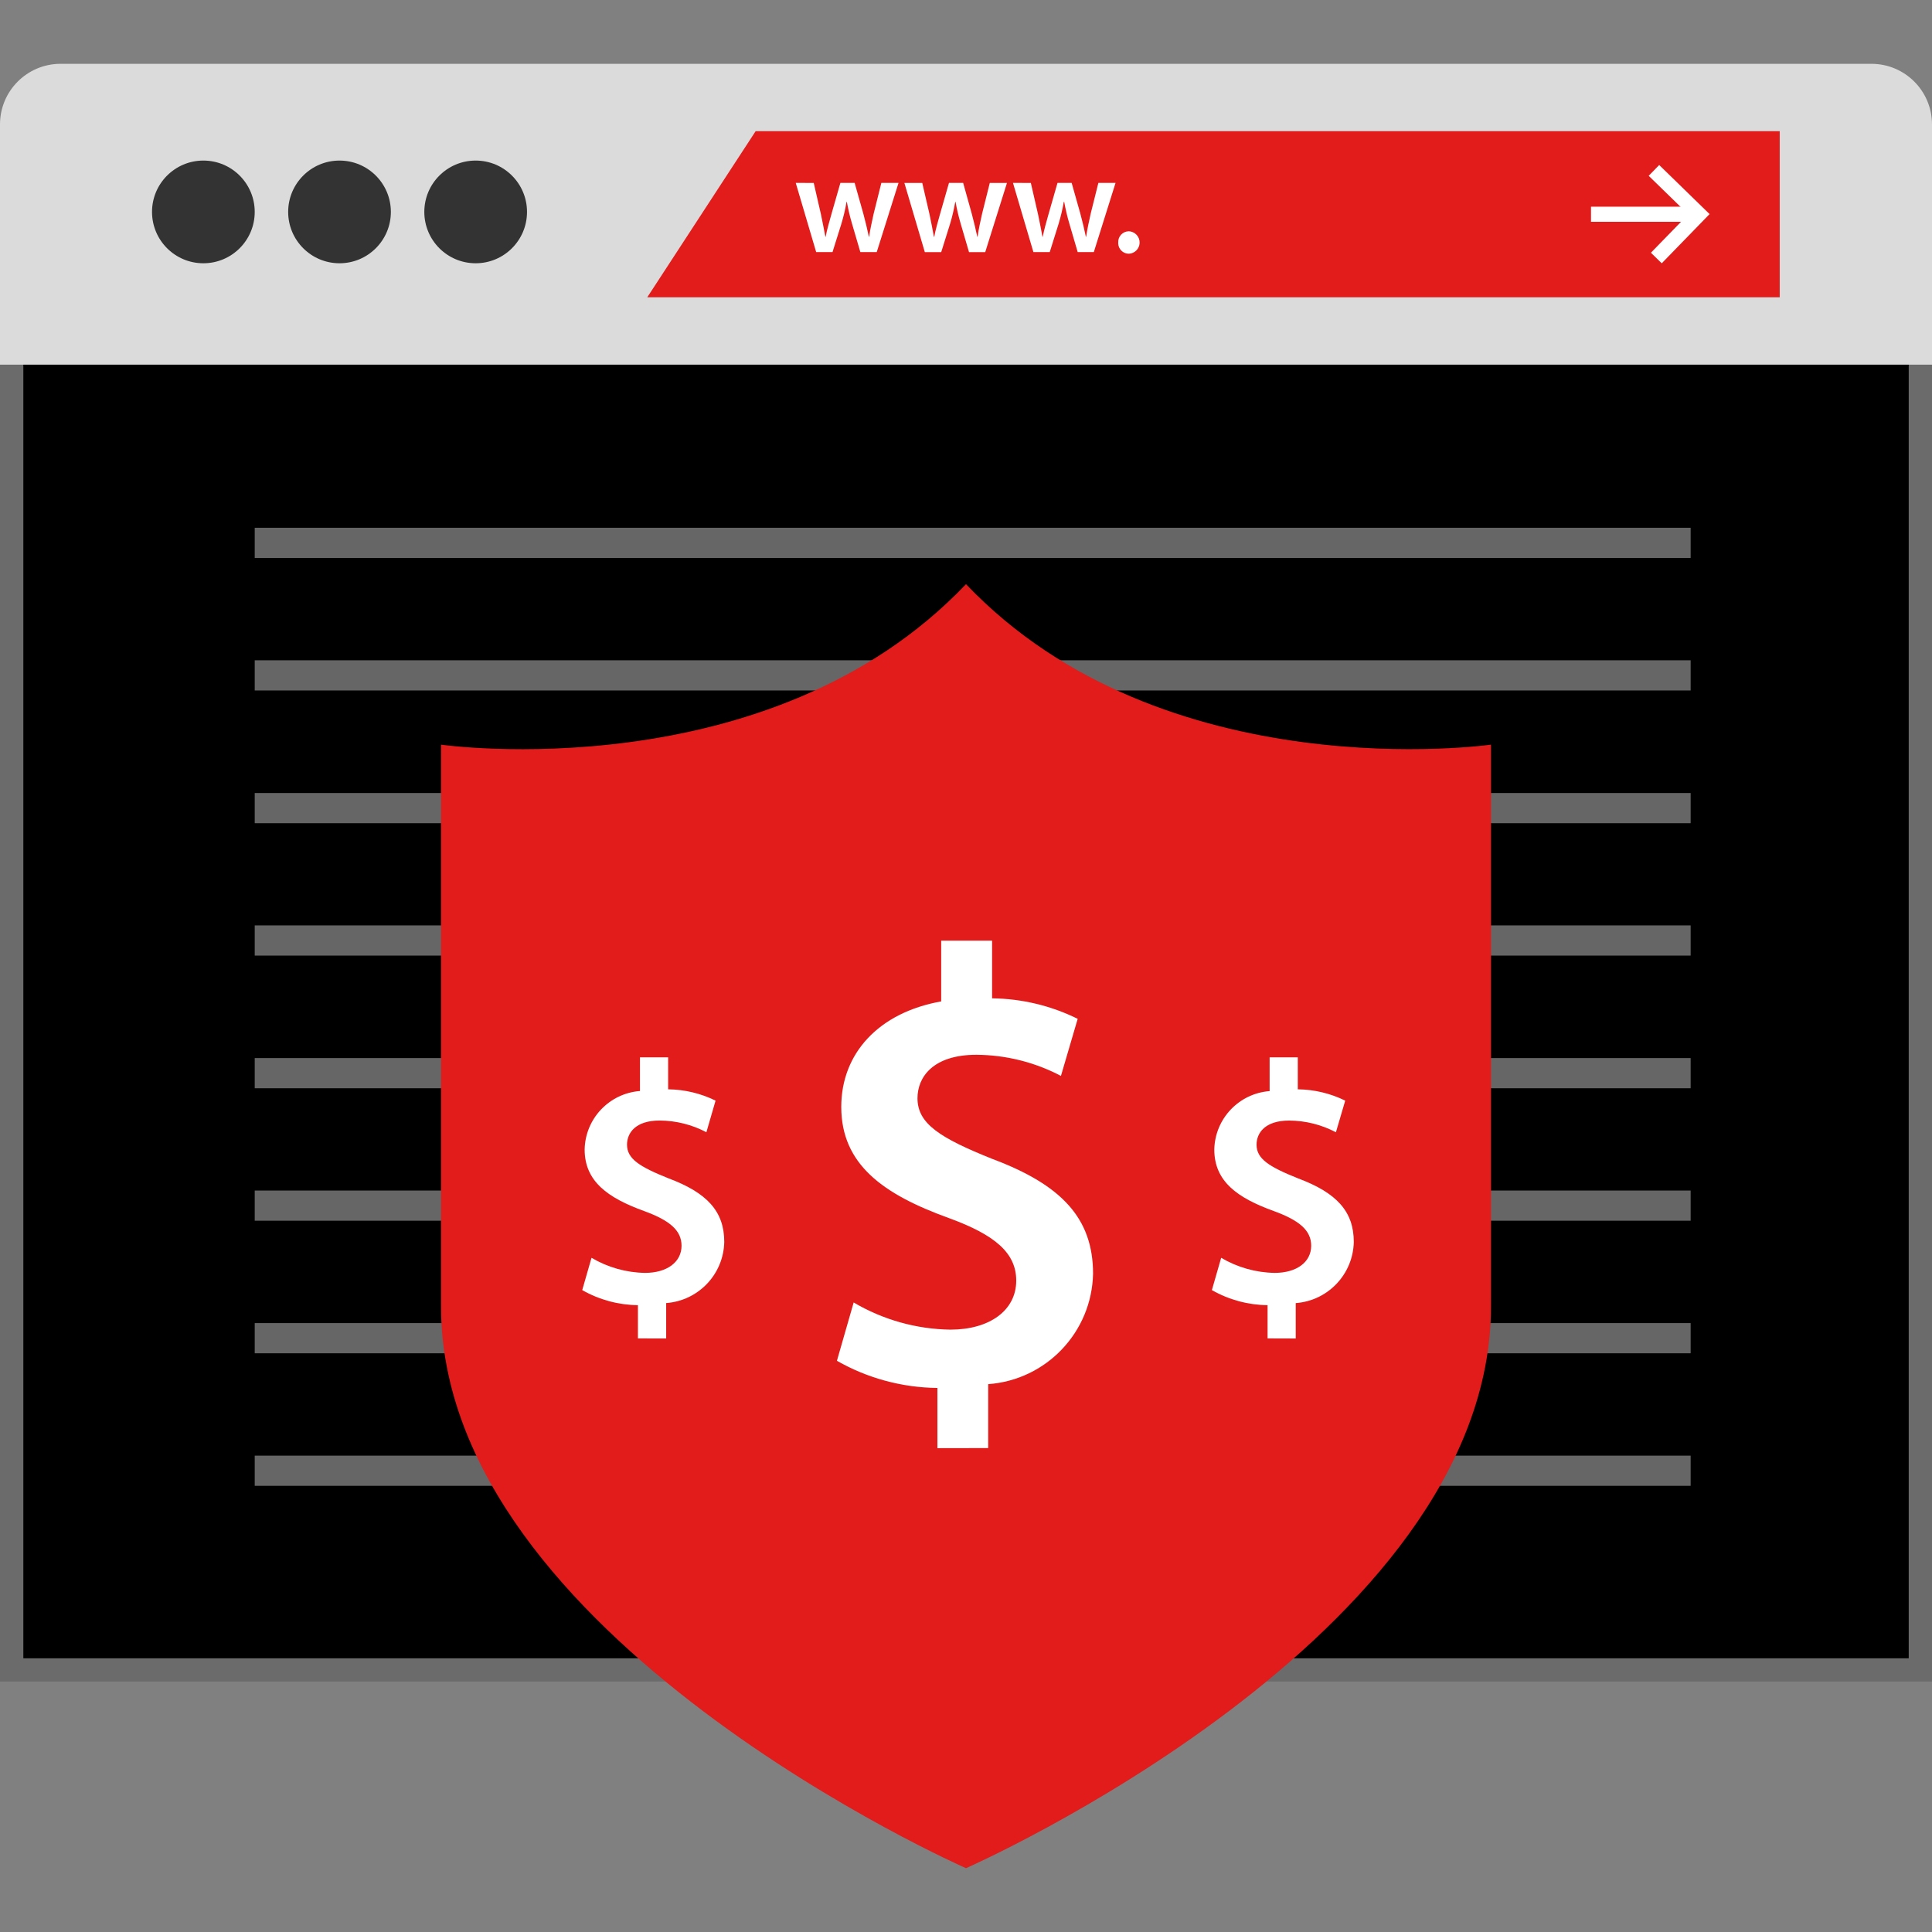 <?xml version="1.0" encoding="iso-8859-1"?>
<!-- Uploaded to: SVG Repo, www.svgrepo.com, Generator: SVG Repo Mixer Tools -->
<svg version="1.1" id="Layer_1" xmlns="http://www.w3.org/2000/svg" xmlns:xlink="http://www.w3.org/1999/xlink" 
	 viewBox="0 0 512 512" xml:space="preserve">
<rect x="0" y="0" width="512" height="512" fill="#808080" stroke="none"/>
<rect x="3.608" y="83.92" width="504.72" height="357.96"/>
<path style="fill:#6B6B6B;" d="M505.832,95.12v344.344H6.184V95.12H505.832 M512,88.952H0v356.68h512V88.952z"/>
<path style="fill:#DBDBDB;" d="M0,96.64V32.912c0.032-8.824,7.176-15.968,16-16h480c8.824,0.032,15.968,7.176,16,16V96.64H0z"/>
<polygon style="fill:#E21B1B;" points="471.64,78.776 171.536,78.776 200.248,34.768 471.64,34.768 "/>
<g>
	<circle style="fill:#333333;" cx="53.896" cy="56.16" r="13.608"/>
	<circle style="fill:#333333;" cx="89.976" cy="56.16" r="13.608"/>
	<circle style="fill:#333333;" cx="126.056" cy="56.16" r="13.608"/>
</g>
<g>
	<path style="fill:#FFFFFF;" d="M215.648,48.48l1.912,8.328c0.408,1.952,0.8,3.952,1.176,5.944h0.072c0.368-2,0.976-4,1.504-5.912
		l2.4-8.368h3.776l2.296,8.128c0.568,2.144,1.064,4.144,1.472,6.144h0.072c0.296-2,0.728-4,1.208-6.144l2.032-8.128h4.552
		l-5.776,18.336H228l-2.184-7.456c-0.576-1.928-1.04-3.888-1.392-5.872h-0.072c-0.344,1.984-0.808,3.944-1.392,5.872l-2.336,7.456
		h-4.328l-5.416-18.336L215.648,48.48z"/>
	<path style="fill:#FFFFFF;" d="M244.408,48.48l1.928,8.328c0.408,1.952,0.8,3.952,1.16,5.944h0.088c0.368-2,0.976-4,1.504-5.912
		l2.4-8.368h3.76l2.272,8.136c0.568,2.144,1.048,4.144,1.472,6.144h0.072c0.296-2,0.712-4,1.208-6.144l2.032-8.128h4.552
		l-5.76,18.336H256.8l-2.184-7.456c-0.568-1.928-1.032-3.888-1.392-5.872h-0.072c-0.344,1.984-0.8,3.944-1.384,5.872l-2.336,7.456
		h-4.344l-5.416-18.336H244.408z"/>
	<path style="fill:#FFFFFF;" d="M273.184,48.48l1.912,8.328c0.408,1.952,0.8,3.952,1.176,5.944h0.072c0.368-2,0.976-4,1.504-5.912
		l2.4-8.368H284l2.296,8.128c0.568,2.144,1.064,4.144,1.472,6.144h0.072c0.296-2,0.728-4,1.208-6.144l2.032-8.128h4.552
		l-5.76,18.336H285.6l-2.184-7.456c-0.576-1.928-1.04-3.888-1.392-5.872h-0.104c-0.344,1.984-0.808,3.944-1.392,5.872l-2.336,7.456
		h-4.328l-5.416-18.336L273.184,48.48z"/>
	<path style="fill:#FFFFFF;" d="M296.344,64.272c-0.088-1.56,1.112-2.888,2.664-2.976c0.064,0,0.12-0.008,0.184,0
		c1.64,0.088,2.904,1.488,2.816,3.128c-0.08,1.52-1.296,2.736-2.816,2.816c-1.552,0.024-2.824-1.216-2.856-2.76
		C296.336,64.408,296.344,64.336,296.344,64.272z"/>
	<polygon style="fill:#FFFFFF;" points="440.376,69.776 437.512,66.976 447.408,56.808 436.92,46.592 439.704,43.728 
		453.056,56.736 	"/>
	<rect x="421.632" y="54.776" style="fill:#FFFFFF;" width="26.416" height="4"/>
</g>
<g>
	<rect x="67.504" y="139.864" style="fill:#666666;" width="380.536" height="8"/>
	<rect x="67.504" y="174.984" style="fill:#666666;" width="380.536" height="8"/>
	<rect x="67.504" y="210.16" style="fill:#666666;" width="380.536" height="8"/>
	<rect x="67.504" y="245.24" style="fill:#666666;" width="380.536" height="8"/>
	<rect x="67.504" y="280.4" style="fill:#666666;" width="380.536" height="8"/>
	<rect x="67.504" y="315.504" style="fill:#666666;" width="380.536" height="8"/>
	<rect x="67.504" y="350.632" style="fill:#666666;" width="380.536" height="8"/>
	<rect x="67.504" y="385.76" style="fill:#666666;" width="380.536" height="8"/>
</g>
<path style="fill:#E21B1B;" d="M256,154.808c-52.28,54.944-139.128,42.536-139.128,42.536v148.872
	C116.872,433.944,256,495.088,256,495.088s139.128-61.144,139.128-148.872v-148.88C395.128,197.336,308.28,209.736,256,154.808z"/>
<g>
	<path style="fill:#FFFFFF;" d="M248.424,383.776v-15.952c-9.344-0.096-18.512-2.568-26.632-7.2l4.44-15.456
		c7.776,4.592,16.616,7.072,25.648,7.2c10.36,0,17.432-5.096,17.432-12.992c0-7.4-5.752-12.168-17.92-16.6
		c-17.264-6.248-28.448-14.144-28.448-29.44c0-14.144,9.864-24.992,26.48-27.952V249.28h13.488v15.288
		c7.872,0.088,15.624,1.944,22.688,5.432l-4.44,15.128c-6.912-3.632-14.592-5.552-22.4-5.6c-11.504,0-15.616,5.92-15.616,11.512
		c0,6.744,5.92,10.52,19.896,16.112c18.4,6.904,26.632,15.792,26.632,30.4c-0.328,15.464-12.368,28.144-27.792,29.264v16.936
		L248.424,383.776z"/>
	<path style="fill:#FFFFFF;" d="M335.92,354.688v-8.8c-5.176-0.056-10.256-1.432-14.76-4l2.464-8.56c4.304,2.544,9.2,3.928,14.2,4
		c5.744,0,9.656-2.824,9.656-7.2c0-4.096-3.2-6.736-9.92-9.192c-9.6-3.464-15.76-7.832-15.76-16.304
		c0.176-8.168,6.52-14.864,14.664-15.48v-8.944h7.464v8.472c4.36,0.048,8.656,1.072,12.568,3l-2.464,8.384
		c-3.816-2.016-8.064-3.08-12.384-3.104c-6.4,0-8.648,3.28-8.648,6.4c0,3.736,3.272,5.832,11.016,8.928
		c10.2,3.824,14.752,8.744,14.752,16.84c-0.176,8.56-6.84,15.584-15.384,16.208v9.376L335.92,354.688z"/>
	<path style="fill:#FFFFFF;" d="M169.056,354.688v-8.8c-5.176-0.056-10.256-1.432-14.76-4l2.464-8.56c4.304,2.544,9.2,3.928,14.2,4
		c5.744,0,9.656-2.824,9.656-7.2c0-4.096-3.2-6.736-9.928-9.192c-9.552-3.464-15.752-7.832-15.752-16.304
		c0.16-8.176,6.512-14.888,14.664-15.504v-8.92h7.464v8.472c4.36,0.048,8.656,1.072,12.568,3l-2.432,8.376
		c-3.816-2.016-8.064-3.08-12.384-3.104c-6.4,0-8.648,3.28-8.648,6.4c0,3.736,3.272,5.832,11.016,8.928
		c10.2,3.824,14.752,8.744,14.752,16.84c-0.176,8.568-6.848,15.584-15.392,16.208v9.376L169.056,354.688z"/>
</g>
</svg>